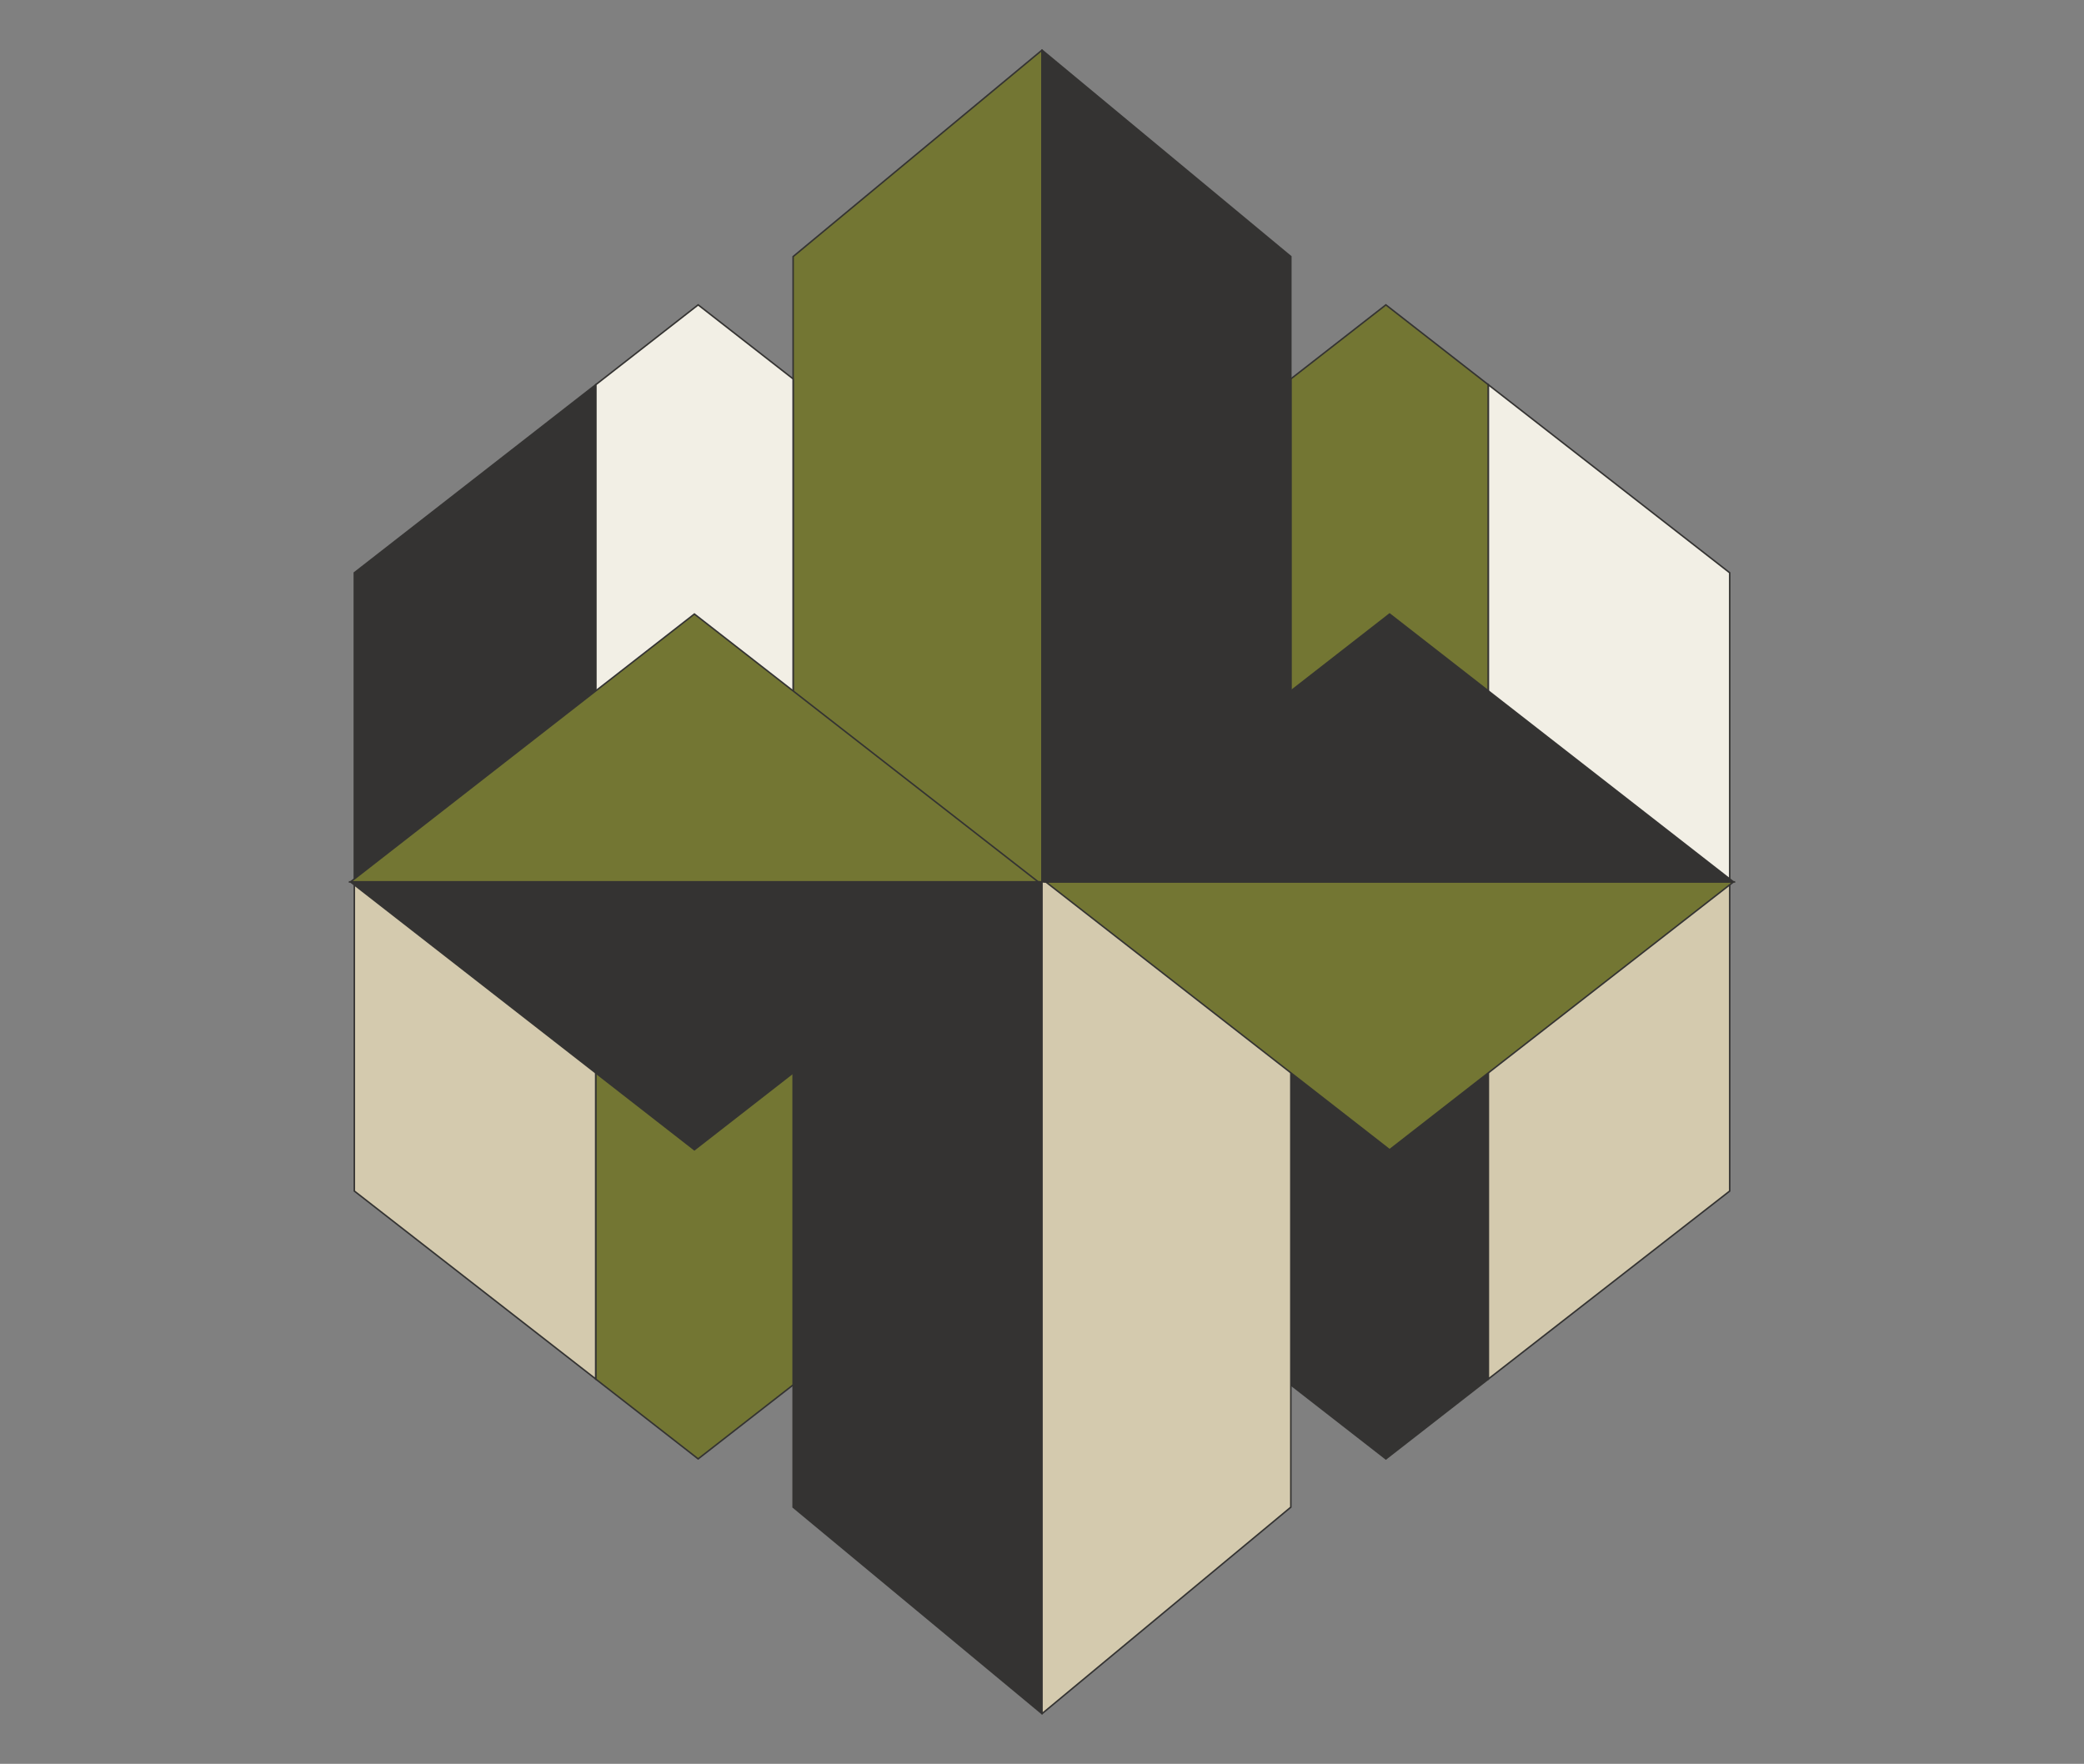 <?xml version="1.0" encoding="UTF-8"?> <svg xmlns="http://www.w3.org/2000/svg" id="_Слой_1" data-name="Слой 1" viewBox="0 0 687.87 582.15"><rect x="0" y="0" width="687.87" height="582.15" fill="#808080" stroke="none"/><defs><style> .cls-1 { fill: #343332; } .cls-1, .cls-2, .cls-3, .cls-4 { stroke: #343332; stroke-miterlimit: 10; stroke-width: .5px; } .cls-2 { fill: #d4caae; } .cls-3 { fill: #737633; } .cls-4 { fill: #f2efe5; } </style></defs><polygon class="cls-3" points="491.27 126.99 491.27 291.07 426.07 291.07 426.07 125.06 457.44 100.62 491.27 126.99"></polygon><polygon class="cls-1" points="491.27 291.07 491.27 455.16 457.44 481.51 426.07 457.09 426.07 291.07 491.27 291.07"></polygon><polygon class="cls-3" points="343.93 16.59 343.93 291.07 261.79 291.07 261.79 84.68 343.91 16.57 343.93 16.59"></polygon><polygon class="cls-1" points="343.93 291.07 343.93 565.55 343.91 565.58 261.79 497.44 261.79 291.07 343.93 291.07"></polygon><polygon class="cls-1" points="426.07 84.68 426.07 291.07 343.93 291.07 343.93 16.59 343.97 16.57 426.07 84.68"></polygon><polygon class="cls-2" points="426.07 291.07 426.07 497.44 343.97 565.58 343.93 565.55 343.93 291.07 426.07 291.07"></polygon><polygon class="cls-4" points="570.93 189.05 570.93 291.07 491.27 291.07 491.27 126.99 570.93 189.05"></polygon><polygon class="cls-2" points="570.93 291.07 570.93 393.1 491.27 455.13 491.27 291.07 570.93 291.07"></polygon><polygon class="cls-4" points="261.79 125.06 261.79 291.07 196.62 291.07 196.62 126.99 230.44 100.62 261.79 125.06"></polygon><polygon class="cls-3" points="261.79 291.07 261.79 457.09 230.44 481.51 196.62 455.16 196.62 291.07 261.79 291.07"></polygon><polygon class="cls-1" points="196.62 126.99 196.62 291.07 116.95 291.07 116.95 189.05 196.62 126.99"></polygon><polygon class="cls-2" points="196.62 291.07 196.62 455.13 116.95 393.1 116.95 291.07 196.62 291.07"></polygon><polygon class="cls-3" points="342.71 291.07 115.7 291.07 229.2 202.66 342.71 291.07"></polygon><polygon class="cls-1" points="342.71 291.07 115.7 291.07 229.2 379.48 342.71 291.07"></polygon><polygon class="cls-3" points="572.17 291.07 345.17 291.07 458.67 379.48 572.17 291.07"></polygon><polygon class="cls-1" points="572.17 291.07 345.17 291.07 458.67 202.66 572.17 291.07"></polygon></svg> 